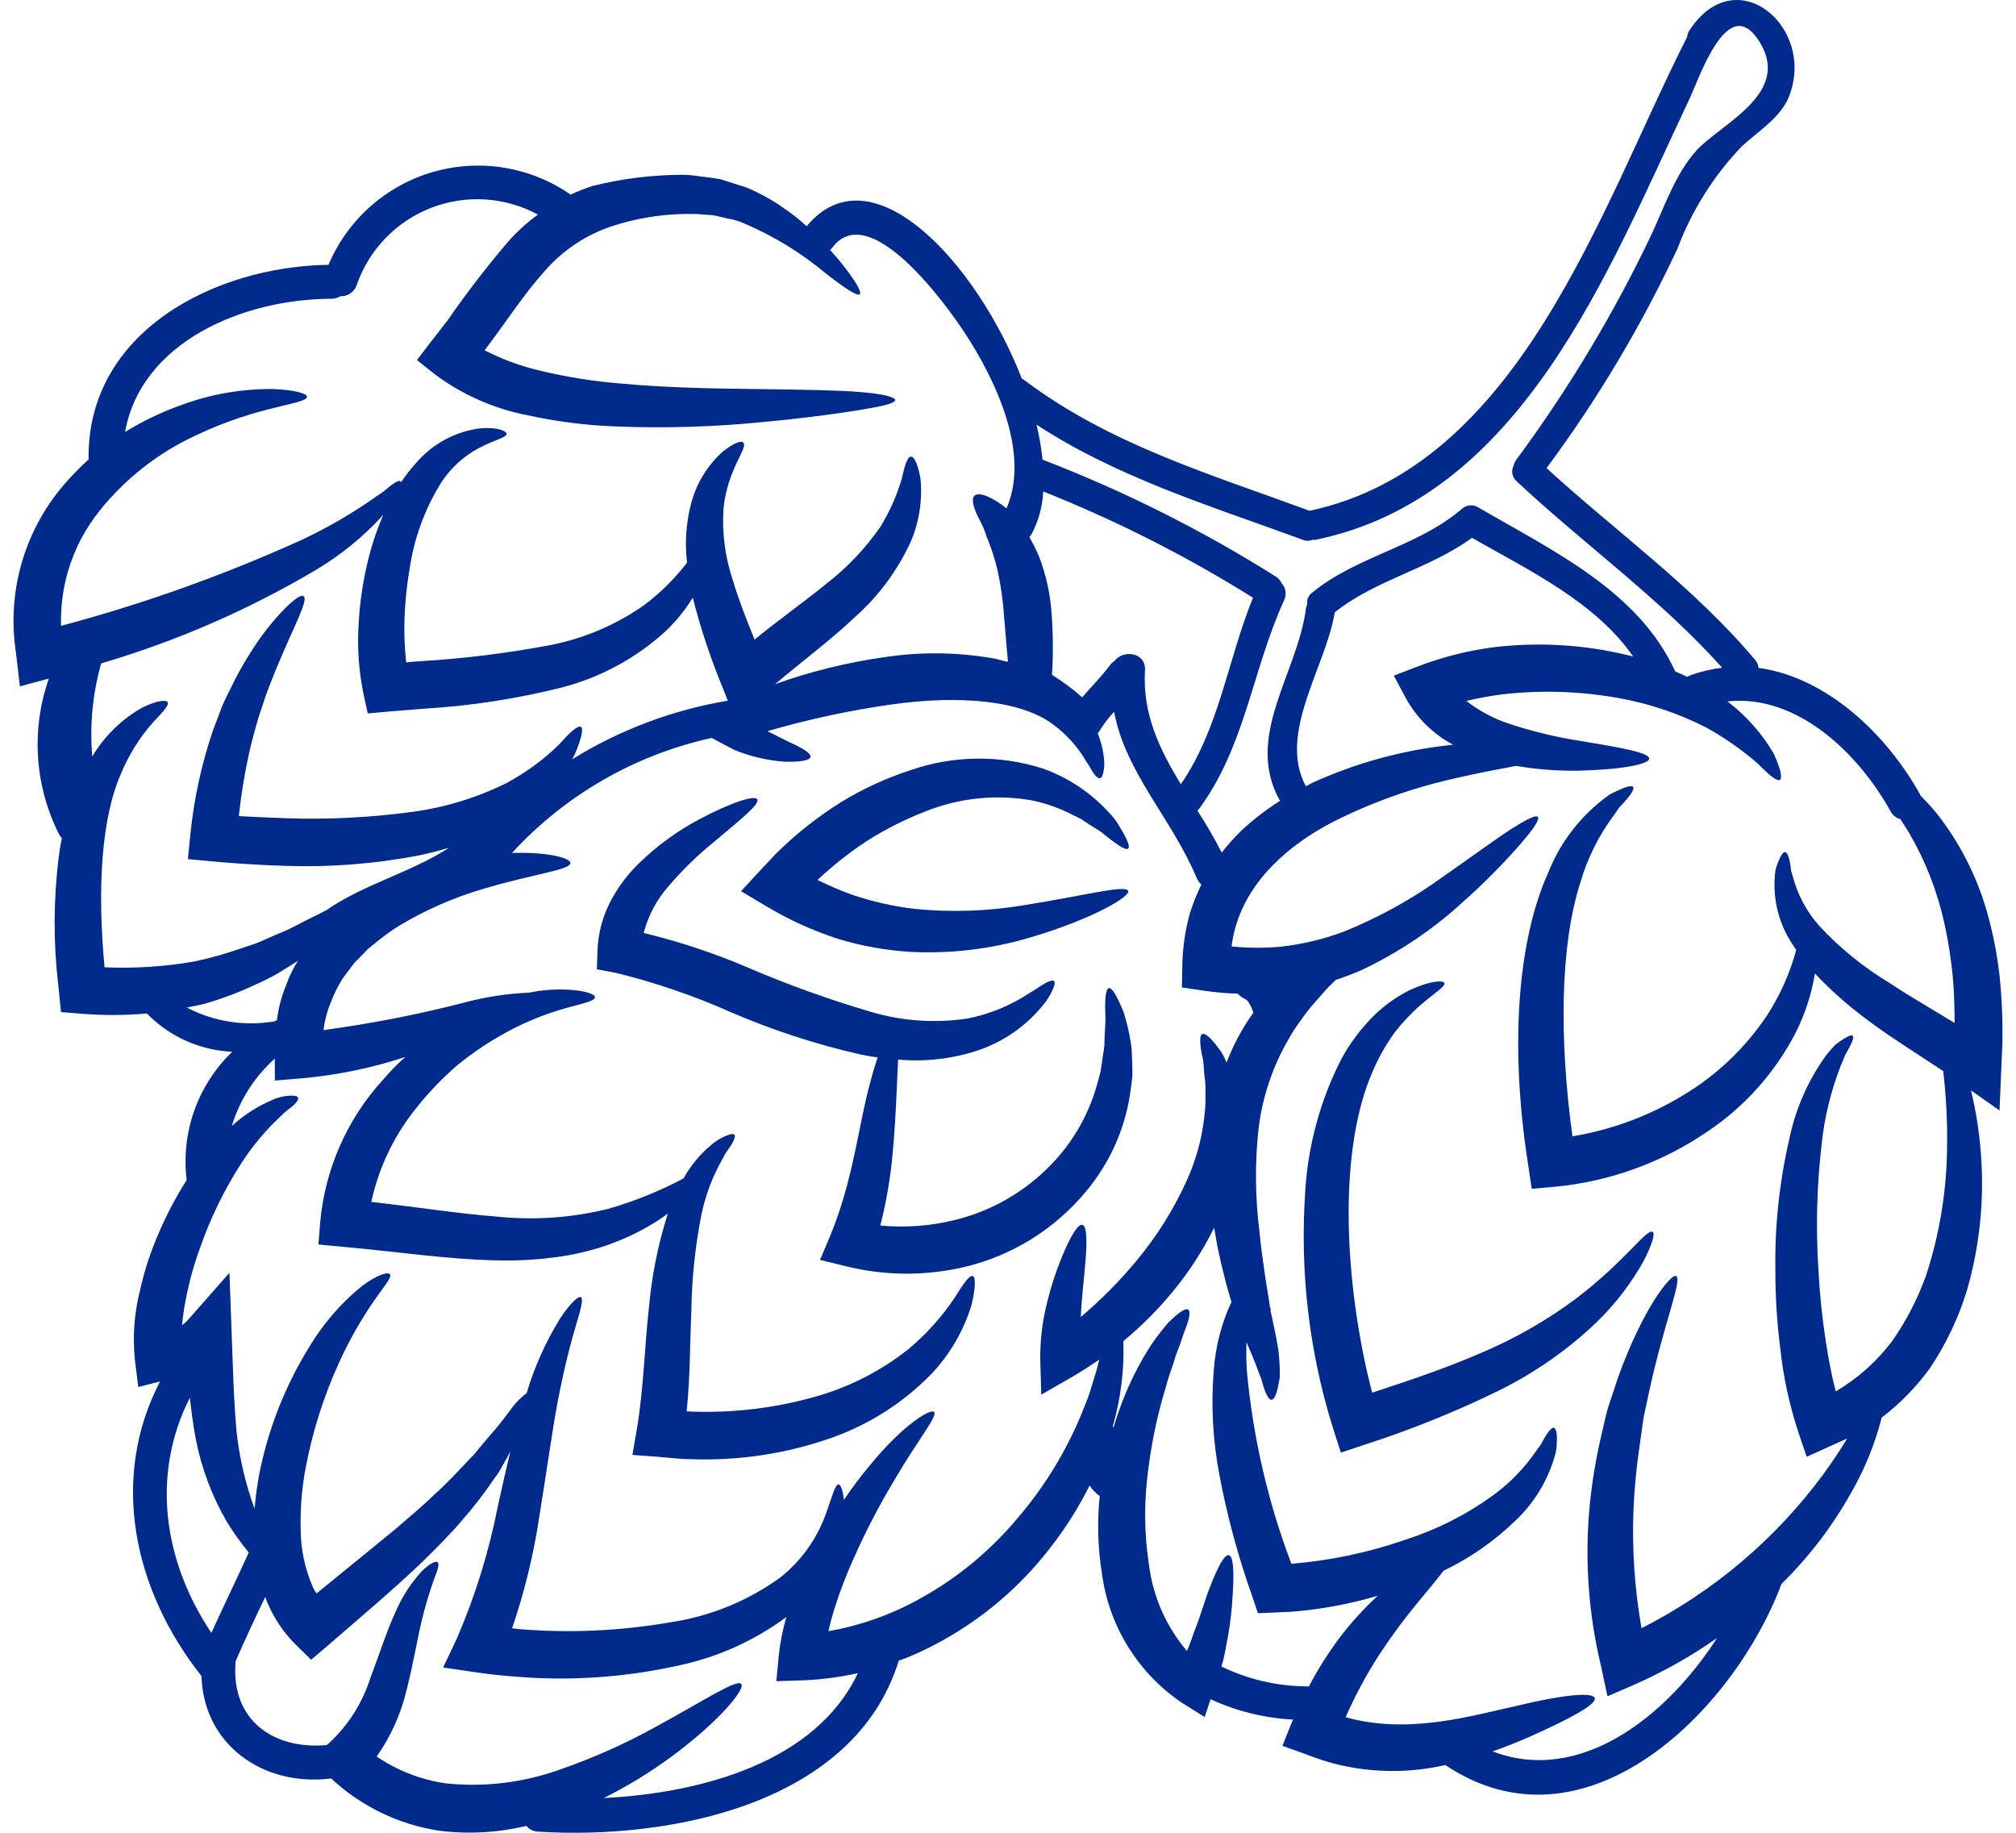 <svg xmlns="http://www.w3.org/2000/svg" fill="none" viewBox="0 0 110 100" height="100" width="110">
<path fill="#002B8C" d="M109.101 53.217C109.23 54.464 109.282 55.718 109.256 56.971C109.24 57.395 109.217 57.819 109.201 58.237L109.101 60.589L107.544 59.495C107.79 60.505 107.96 61.533 108.053 62.569C108.303 65.189 108.059 67.833 107.336 70.363C106.87 71.899 106.177 73.357 105.278 74.688C104.54 75.693 103.663 76.589 102.672 77.347C102.302 78.797 101.733 80.19 100.984 81.486C99.963 83.3 98.692 84.961 97.207 86.419C94.571 93.427 86.461 101.405 78.86 96.302C78.852 96.302 78.837 96.31 78.83 96.31C76.832 96.764 74.754 96.733 72.77 96.22C72.231 96.073 71.701 95.895 71.182 95.688L69.972 95.256L70.466 94.023C70.496 93.954 70.527 93.892 70.556 93.823C68.998 93.745 67.47 93.368 66.054 92.712L65.732 93.684L64.484 92.905C63.304 92.106 62.306 91.067 61.555 89.855C60.804 88.644 60.318 87.287 60.128 85.875C59.901 84.47 59.859 83.04 60.005 81.624C59.786 81.47 59.598 81.276 59.45 81.054C58.873 82.213 58.184 83.313 57.392 84.338C55.556 86.76 53.168 88.711 50.428 90.026C49.976 90.247 49.513 90.442 49.04 90.612C46.612 98.46 36.545 100.387 29.368 99.939C29.244 99.935 29.122 99.904 29.011 99.85C28.899 99.796 28.8 99.719 28.72 99.624C27.161 99.997 25.547 100.086 23.957 99.886C21.749 99.55 19.694 98.555 18.062 97.03C18.045 97.038 18.027 97.044 18.009 97.045C14.292 97.477 11.102 95.146 10.993 91.449C7.271 86.739 5.983 80.665 8.732 75.377L7.545 75.677L7.364 74.23C7.227 72.946 7.321 71.649 7.641 70.398C7.887 69.291 8.244 68.212 8.705 67.177C9.125 66.209 9.62 65.276 10.185 64.385C10.028 63.106 10.17 61.808 10.602 60.593C11.033 59.378 11.742 58.281 12.671 57.387C10.909 57.309 9.245 56.561 8.015 55.298C6.807 55.405 5.593 55.408 4.385 55.306L3.328 55.221L3.223 54.161C3.208 53.999 3.184 53.829 3.169 53.66C2.91 51.398 2.918 49.113 3.193 46.853C3.239 46.468 3.299 46.09 3.373 45.719C3.317 45.662 3.267 45.597 3.227 45.527C2.565 44.221 2.174 42.795 2.077 41.334C1.981 39.873 2.18 38.407 2.664 37.026C2.61 37.041 2.564 37.056 2.518 37.064L1.084 37.45L0.923 36.039C0.899 35.858 0.876 35.677 0.853 35.492C0.619 33.859 0.741 32.194 1.213 30.614C1.685 29.033 2.494 27.574 3.585 26.336C3.978 25.89 4.395 25.466 4.834 25.065C4.726 18.127 11.687 14.535 17.924 14.45C18.436 13.235 19.213 12.15 20.198 11.274C21.183 10.398 22.351 9.753 23.617 9.386C24.883 9.019 26.215 8.939 27.516 9.152C28.817 9.365 30.053 9.867 31.136 10.619C31.522 10.438 31.918 10.281 32.323 10.149C33.874 9.76 35.466 9.555 37.064 9.54C37.444 9.531 37.823 9.56 38.197 9.625C38.575 9.671 38.953 9.715 39.315 9.779C39.662 9.886 40.001 9.995 40.325 10.102C40.649 10.187 40.962 10.312 41.257 10.472C41.813 10.732 42.342 11.044 42.838 11.406C43.253 11.689 43.646 12.003 44.014 12.345C47.529 8.095 53.272 14.281 55.754 20.656C55.806 20.68 55.855 20.71 55.9 20.746C60.549 24.253 66.06 25.881 71.456 27.869C82.957 25.427 87.359 11.257 92.053 2.022C92.064 1.895 92.107 1.773 92.177 1.667C94.72 -2.256 99.115 1.486 97.611 5.275C97.159 6.423 95.885 7.195 95.028 7.996C93.5 9.597 92.309 11.49 91.529 13.562C89.557 17.785 87.163 21.799 84.385 25.541C88.192 29.025 92.424 32.031 95.762 36.002C95.87 36.125 95.937 36.278 95.954 36.441C99.678 36.95 102.938 40.064 104.758 43.333C104.772 43.354 104.782 43.377 104.789 43.402C105.074 43.695 105.375 44.018 105.675 44.381C106.926 45.972 107.856 47.792 108.412 49.739C108.738 50.877 108.968 52.04 109.101 53.217ZM106.65 55.815C106.65 55.013 106.626 54.226 106.565 53.471C106.475 52.421 106.315 51.378 106.087 50.349C105.702 48.62 105.052 46.961 104.16 45.431C103.998 45.169 103.844 44.93 103.69 44.691C103.576 44.663 103.469 44.611 103.378 44.537C103.286 44.464 103.211 44.372 103.158 44.267C101.377 41.068 98.047 37.869 94.254 38.27C95.279 39.047 96.139 40.019 96.787 41.13C97.156 41.944 97.264 42.447 97.118 42.548C96.971 42.648 96.563 42.324 95.942 41.692C95.073 40.93 94.124 40.263 93.113 39.703C91.582 38.919 89.942 38.37 88.248 38.075C86.164 37.708 84.037 37.645 81.935 37.889C81.288 37.974 80.645 38.093 80.009 38.244C80.713 38.791 81.505 39.214 82.352 39.492C83.627 39.912 84.934 40.227 86.26 40.432C88.557 40.81 89.999 41.073 89.984 41.397C89.968 41.69 88.566 41.99 86.129 42.051C84.988 42.068 83.847 41.98 82.722 41.789C81.759 41.97 80.618 42.182 79.323 42.484C77.017 43.001 74.785 43.803 72.678 44.873C70.388 46.068 68.156 47.956 67.405 50.608C67.313 50.947 67.244 51.292 67.197 51.641C68.084 51.727 68.977 51.732 69.864 51.656C71.053 51.525 72.221 51.246 73.341 50.824C75.286 50.036 77.127 49.011 78.822 47.772C80.325 46.731 81.528 45.836 82.398 45.274C83.269 44.711 83.801 44.449 83.91 44.572C84.018 44.695 83.701 45.197 83.022 45.983C82.05 47.102 81.007 48.157 79.9 49.144C78.218 50.7 76.304 51.988 74.227 52.959C73.795 53.144 73.348 53.313 72.886 53.468C72.739 53.614 72.593 53.753 72.434 53.907C72.202 54.169 71.963 54.45 71.717 54.721C71.46 55.008 71.223 55.312 71.007 55.631C70.761 55.95 70.54 56.287 70.344 56.64C69.441 58.172 68.868 59.877 68.664 61.643C68.469 63.482 68.487 65.336 68.718 67.17C68.795 68.041 68.926 68.874 69.034 69.653C69.097 70.045 69.158 70.423 69.215 70.786C69.246 70.967 69.269 71.148 69.293 71.318L69.339 71.449L69.346 71.472C69.339 71.472 69.339 71.48 69.331 71.472L69.323 71.48V71.526L69.385 71.78C69.531 72.443 69.656 73.068 69.747 73.63C69.809 74.126 69.837 74.626 69.831 75.125C69.708 75.966 69.546 76.382 69.369 76.374C69.191 76.366 68.999 75.935 68.822 75.241C68.675 74.895 68.544 74.493 68.343 74.007C68.236 73.769 68.128 73.506 68.012 73.23C67.997 73.723 67.997 74.239 68.035 74.817C68.366 78.413 69.182 81.947 70.462 85.323C72.59 85.149 74.686 84.706 76.703 84.005C78.401 83.457 80.004 82.645 81.451 81.6C82.403 80.91 83.225 80.057 83.879 79.079C83.94 78.994 84.002 78.918 84.06 78.841C84.114 78.75 84.16 78.66 84.198 78.585C84.27 78.45 84.35 78.319 84.438 78.193C84.584 77.985 84.709 77.885 84.792 77.907C84.876 77.93 84.931 78.077 84.946 78.331C84.955 78.486 84.953 78.641 84.939 78.794C84.938 79.009 84.904 79.223 84.838 79.427C84.452 80.79 83.701 82.021 82.668 82.989C81.521 84.096 80.204 85.012 78.767 85.702C78.39 86.195 77.874 86.812 77.264 87.552C76.441 88.554 75.682 89.607 74.99 90.704C74.401 91.662 73.878 92.659 73.426 93.689C73.434 93.697 73.445 93.703 73.457 93.704C76.848 94.645 80.24 93.628 82.738 93.079C85.251 92.471 86.916 92.302 87.016 92.656C87.1 93.003 85.706 93.766 83.316 94.827C82.753 95.066 82.129 95.321 81.442 95.559C86.191 97.379 90.909 93.694 93.684 89.377C92.266 90.372 90.753 91.224 89.167 91.921L87.71 92.554L87.393 91.073V91.051C86.683 88.171 86.459 85.193 86.731 82.239C86.852 80.971 87.055 79.712 87.339 78.471C87.478 77.892 87.594 77.322 87.741 76.797C87.922 76.266 88.087 75.765 88.242 75.286C89.614 71.397 91.171 69.505 91.441 69.621C91.826 69.783 90.817 72.103 90.014 75.787C89.914 76.25 89.806 76.743 89.699 77.252C89.608 77.761 89.552 78.309 89.467 78.856C89.29 80.031 89.177 81.214 89.128 82.401C89.046 84.557 89.193 86.715 89.568 88.839C93.465 86.86 96.848 84.002 99.45 80.49C99.974 79.773 100.413 79.102 100.791 78.486C100.452 78.64 100.12 78.786 99.789 78.938L98.579 79.486L98.127 78.152C97.631 76.651 97.298 75.1 97.132 73.527C96.953 72.111 96.865 70.684 96.87 69.257C96.836 66.85 97.095 64.447 97.641 62.103C97.981 60.477 98.659 58.94 99.631 57.593C99.795 57.384 99.97 57.183 100.155 56.992C100.325 56.861 100.478 56.761 100.607 56.676C100.861 56.514 101.023 56.46 101.084 56.514C101.146 56.569 101.115 56.745 100.977 57.016C100.897 57.179 100.81 57.338 100.714 57.493C100.614 57.686 100.552 57.902 100.443 58.133C99.902 59.513 99.549 60.96 99.395 62.435C99.135 64.676 99.075 66.935 99.214 69.187C99.282 70.527 99.418 71.862 99.622 73.188C99.761 74.093 99.93 75.015 100.165 75.917C101.356 75.217 102.398 74.29 103.232 73.188C104.004 72.085 104.626 70.885 105.083 69.619C105.825 67.364 106.215 65.008 106.238 62.635C106.262 61.234 106.193 59.833 106.03 58.442C104.573 57.47 103.078 56.553 101.78 55.566C100.793 54.831 99.872 54.011 99.028 53.115C98.846 54.234 98.495 55.319 97.985 56.332C96.861 58.515 95.201 60.378 93.16 61.744C90.671 63.443 87.789 64.481 84.788 64.757L83.578 64.866L83.397 63.663L83.351 63.347C82.418 57.281 82.742 51.475 84.476 47.611C85.098 46.044 86.125 44.671 87.451 43.631C87.575 43.541 87.683 43.45 87.79 43.376C87.899 43.315 87.999 43.261 88.099 43.214C88.291 43.124 88.461 43.045 88.6 42.991C88.886 42.883 89.063 42.868 89.109 42.937C89.155 43.005 89.101 43.168 88.916 43.415C88.826 43.531 88.708 43.677 88.562 43.831C88.492 43.916 88.407 44.001 88.33 44.085C88.261 44.186 88.192 44.286 88.122 44.394C87.247 45.549 86.594 46.858 86.199 48.253C85.15 51.59 85.058 56.585 85.798 62C87.943 61.644 90 60.88 91.858 59.749C93.671 58.66 95.221 57.184 96.398 55.427C97.119 54.322 97.663 53.109 98.008 51.835C97.954 51.75 97.893 51.654 97.838 51.573C97.078 50.459 96.727 49.117 96.844 47.774C96.851 47.577 96.89 47.382 96.959 47.196C97.003 47.064 97.057 46.935 97.121 46.811C97.222 46.595 97.314 46.487 97.399 46.495C97.484 46.502 97.561 46.626 97.622 46.856C97.656 46.991 97.682 47.127 97.699 47.265C97.712 47.447 97.751 47.626 97.815 47.797C98.079 48.813 98.581 49.751 99.279 50.534C100.406 51.742 101.696 52.788 103.111 53.64C104.176 54.35 105.377 55.036 106.65 55.815ZM92.541 8.237C93.852 6.764 97.76 5.138 96.018 2.301C94.276 -0.536 92.726 4.274 92.129 5.516C87.756 14.743 83.061 27.12 71.792 29.451C71.732 29.462 71.671 29.462 71.611 29.451C71.527 29.488 71.436 29.506 71.345 29.506C71.253 29.506 71.163 29.488 71.079 29.451C66.099 27.616 61.004 26.082 56.556 23.168C56.708 23.798 56.818 24.436 56.887 25.08C61.315 26.784 65.568 28.913 69.584 31.44C69.733 31.525 69.851 31.654 69.923 31.81C70.037 31.933 70.112 32.088 70.138 32.254C70.164 32.42 70.141 32.59 70.07 32.742C68.304 36.605 67.942 40.806 65.344 44.243C65.822 44.979 66.262 45.738 66.662 46.518C66.977 46.114 67.316 45.731 67.679 45.37C68.344 44.745 69.067 44.184 69.838 43.696C67.872 40.189 70.794 36.767 71.256 33.205C71.27 33.128 71.293 33.053 71.326 32.982C71.306 32.861 71.32 32.738 71.366 32.625C71.413 32.512 71.489 32.414 71.588 32.342C73.993 30.368 77.195 29.867 79.589 27.91C79.618 27.883 79.651 27.86 79.687 27.843C79.803 27.703 79.967 27.61 80.147 27.581C80.327 27.553 80.512 27.591 80.666 27.688C84.682 30.032 89.392 32.221 91.403 36.63C91.628 36.731 91.843 36.831 92.059 36.931C92.114 36.901 92.175 36.869 92.24 36.841C92.799 36.64 93.378 36.504 93.968 36.433C90.591 32.664 86.451 29.719 82.759 26.265C82.635 26.158 82.551 26.012 82.521 25.851C82.492 25.689 82.519 25.523 82.597 25.379C82.621 25.276 82.666 25.179 82.728 25.094C85.585 21.229 88.063 17.099 90.128 12.759C90.817 11.266 91.433 9.47 92.543 8.237H92.541ZM88.756 35.73L89.111 35.821C87.061 32.853 83.399 31.103 80.316 29.345C77.995 31.041 75.081 31.62 72.83 33.408C72.344 36.407 69.701 39.999 71.25 42.897C71.366 42.843 71.481 42.774 71.597 42.716C73.94 41.647 76.438 40.955 78.997 40.666C79.097 40.65 79.19 40.643 79.29 40.635C79.22 40.589 79.152 40.558 79.082 40.519C78.09 39.944 77.272 39.11 76.715 38.106L76.052 36.865L77.393 36.349C78.754 35.83 80.172 35.478 81.618 35.301C84.005 35.028 86.421 35.175 88.758 35.734L88.756 35.73ZM73.071 89.386C73.704 88.553 74.408 87.776 75.176 87.065C73.621 87.529 72.022 87.823 70.404 87.944C70.127 87.951 69.849 87.967 69.579 87.982L68.639 88.021L68.33 87.104C67.558 84.942 66.957 82.723 66.534 80.467C66.174 78.593 66.071 76.68 66.226 74.778C66.318 73.484 66.644 72.217 67.189 71.039V71.031C67.104 70.731 67.008 70.422 66.918 70.099C66.717 69.297 66.494 68.442 66.34 67.516L66.249 66.985C65.638 68.224 64.885 69.387 64.007 70.453C63.193 71.446 62.284 72.358 61.293 73.174C61.35 74.747 61.155 76.319 60.715 77.83L60.761 77.876C61.057 76.871 61.441 75.893 61.91 74.955C62.194 74.387 62.51 73.837 62.858 73.306C63.197 72.835 63.498 72.442 63.762 72.149C64.318 71.606 64.688 71.355 64.834 71.455C64.981 71.556 64.895 71.998 64.603 72.712C64.488 73.074 64.341 73.49 64.156 73.96C64.017 74.47 63.786 75.009 63.624 75.641C63.18 77.086 62.86 78.566 62.668 80.066C62.413 81.846 62.423 83.654 62.699 85.431C62.925 87.147 63.642 88.761 64.764 90.08C64.945 89.679 65.066 89.266 65.212 88.892C65.528 88.091 65.736 87.304 65.975 86.711C66.445 85.47 66.823 84.792 67.054 84.853C67.286 84.915 67.347 85.678 67.262 86.973C67.222 87.772 67.131 88.568 66.991 89.355C66.891 89.817 66.836 90.311 66.674 90.828C66.668 90.862 66.658 90.895 66.644 90.927C68.121 91.644 69.742 92.016 71.385 92.012C71.394 92.018 71.404 92.021 71.415 92.02C71.897 91.1 72.451 90.219 73.071 89.386ZM68.392 55.252C68.387 55.248 68.383 55.244 68.381 55.238C68.378 55.233 68.377 55.227 68.376 55.221C68.322 55.045 68.244 54.876 68.145 54.72C68.103 54.639 68.041 54.57 67.964 54.519C67.801 54.454 67.656 54.351 67.54 54.219C66.884 54.197 66.231 54.137 65.582 54.038L64.488 53.876L64.51 52.751C64.52 51.782 64.654 50.818 64.911 49.883C65.079 49.327 65.293 48.786 65.551 48.264C65.44 48.165 65.353 48.041 65.296 47.903C63.902 44.603 61.434 42.205 60.787 38.837C60.473 39.175 60.194 39.545 59.955 39.94C59.936 39.964 59.916 39.988 59.893 40.009C60.056 40.398 60.165 40.808 60.217 41.227C60.271 41.52 60.268 41.821 60.209 42.113C60.17 42.322 60.108 42.437 60.028 42.46C59.947 42.484 59.828 42.399 59.704 42.237C59.58 42.075 59.45 41.789 59.258 41.528C58.807 40.754 58.204 40.08 57.485 39.546C55.75 38.213 52.359 37.912 48.651 38.436C46.36 38.761 44.096 39.248 41.875 39.893C42.306 40.117 42.715 40.309 43.039 40.478C43.818 40.826 44.256 41.103 44.225 41.303C44.187 41.484 43.678 41.589 42.768 41.558C41.853 41.485 40.954 41.274 40.101 40.933C39.755 40.753 39.385 40.563 38.992 40.348L38.838 40.263C34.645 41.184 30.839 43.375 27.937 46.538C29.957 46.477 31.137 46.831 31.122 47.085C31.113 47.471 29.222 47.656 26.403 48.488C24.784 48.96 23.232 49.639 21.786 50.507C21.39 50.754 21.009 51.024 20.645 51.317C20.464 51.463 20.275 51.61 20.09 51.765C19.929 51.934 19.759 52.104 19.597 52.273L19.343 52.528L19.126 52.813C18.98 53.005 18.841 53.198 18.695 53.391C18.437 53.799 18.223 54.233 18.055 54.686C17.849 55.17 17.714 55.681 17.654 56.204C20.254 55.853 22.83 55.349 25.37 54.694C26.512 54.39 27.682 54.212 28.862 54.162C29.519 54.026 30.189 53.969 30.859 53.992C31.915 54.031 32.455 54.246 32.463 54.401C32.485 54.601 31.892 54.732 30.936 54.987C29.632 55.347 28.38 55.875 27.213 56.559C26.411 57.024 25.648 57.553 24.931 58.141C24.131 58.831 23.398 59.594 22.741 60.422C21.52 61.921 20.669 63.688 20.26 65.578C22.734 65.855 25.047 66.225 27.112 66.38C29.146 66.591 31.201 66.447 33.186 65.956C34.61 65.547 35.987 64.991 37.295 64.298C37.671 63.614 38.17 63.005 38.767 62.502C39.026 62.27 39.323 62.086 39.646 61.959C39.87 61.869 40.016 61.851 40.071 61.913C40.125 61.974 40.093 62.121 39.98 62.329C39.89 62.545 39.618 62.815 39.456 63.177C38.891 64.151 38.489 65.21 38.265 66.314C37.927 68.033 37.746 69.78 37.723 71.532C37.645 73.19 37.668 75.001 37.468 77.006C37.576 77.006 37.677 77.021 37.784 77.021C40.097 77.099 42.407 76.81 44.63 76.165C46.42 75.642 48.092 74.778 49.555 73.621C50.531 72.811 51.384 71.863 52.087 70.808C52.573 70.029 52.889 69.574 53.074 69.621C53.236 69.667 53.244 70.23 53.005 71.224C52.573 72.62 51.827 73.899 50.824 74.963C49.307 76.52 47.453 77.71 45.405 78.439C42.935 79.313 40.322 79.712 37.704 79.615C37.087 79.615 36.478 79.53 35.877 79.484L34.505 79.383L34.752 77.964C35.122 75.776 35.168 73.448 35.407 71.362C35.559 69.615 35.905 67.891 36.439 66.221C35.614 66.819 34.718 67.313 33.772 67.693C33.294 67.894 32.802 68.061 32.3 68.194C31.758 68.347 31.207 68.466 30.65 68.549C29.444 68.732 28.224 68.804 27.005 68.765C24.452 68.71 21.778 68.312 19.018 68.056L18.663 68.025L17.374 67.902L17.474 66.653C17.742 63.762 18.949 61.038 20.911 58.898C21.282 58.461 21.684 58.052 22.114 57.672C20.237 58.289 18.294 58.684 16.325 58.848L15 58.956L14.991 57.762C13.889 58.75 13.078 60.021 12.648 61.438C13.29 60.848 14.028 60.371 14.83 60.027C15.149 59.877 15.495 59.794 15.847 59.781C16.094 59.773 16.232 59.804 16.263 59.889C16.294 59.974 16.225 60.097 16.055 60.267C15.885 60.437 15.578 60.621 15.315 60.906C14.489 61.672 13.764 62.54 13.156 63.488C12.236 64.916 11.488 66.448 10.929 68.052C10.585 68.982 10.319 69.939 10.135 70.913C10.042 71.373 9.975 71.839 9.935 72.307C10.08 72.2 10.211 72.075 10.327 71.937L12.52 69.446L12.636 72.644C12.712 74.671 12.758 76.534 12.913 78.161C13.07 79.567 13.394 80.948 13.876 82.277C13.885 82.289 13.89 82.302 13.892 82.316C13.969 81.362 14.124 80.416 14.355 79.487C14.877 77.369 15.728 75.345 16.875 73.489C17.632 72.223 18.605 71.099 19.75 70.169C20.614 69.522 21.184 69.391 21.277 69.529C21.392 69.683 21.006 70.115 20.475 70.878C19.708 71.976 19.045 73.142 18.494 74.363C17.673 76.16 17.07 78.049 16.698 79.99C16.479 81.102 16.381 82.234 16.405 83.366C16.399 84.494 16.633 85.611 17.091 86.642C17.145 86.751 17.206 86.843 17.271 86.943C18.783 85.71 20.224 84.537 21.542 83.459C22.329 82.78 23.079 82.156 23.724 81.524C24.41 80.914 24.965 80.299 25.497 79.743C25.628 79.604 25.759 79.466 25.89 79.334C25.998 79.196 26.114 79.057 26.221 78.926C26.445 78.664 26.653 78.409 26.855 78.179C27.27 77.726 27.564 77.291 27.834 76.952C28.079 76.594 28.381 76.279 28.727 76.02C28.734 75.999 28.742 75.978 28.751 75.958C29.176 74.549 29.782 73.202 30.554 71.95C31.125 71.086 31.549 70.716 31.688 70.774C31.849 70.859 31.696 71.422 31.41 72.37C31.133 73.288 30.777 74.667 30.447 76.394C30.117 78.122 29.838 80.233 29.445 82.63C29.135 84.743 28.632 86.823 27.942 88.843L28.342 88.889C31.099 89.114 33.873 88.987 36.599 88.512C38.754 88.188 40.801 87.352 42.568 86.076C43.705 85.177 44.567 83.978 45.057 82.615C45.419 81.62 45.559 80.996 45.759 80.996C45.86 80.996 45.991 81.289 46.044 81.836C46.492 81.172 46.975 80.532 47.49 79.919C49.286 77.723 50.798 76.828 50.967 77.044C51.168 77.283 50.119 78.492 48.763 80.821C47.947 82.183 47.216 83.594 46.573 85.046C46.185 85.901 45.848 86.779 45.563 87.675C45.425 88.106 45.302 88.553 45.201 89.001C46.627 88.752 48.012 88.308 49.317 87.682C51.71 86.523 53.828 84.867 55.53 82.825C56.958 81.157 58.117 79.277 58.967 77.252C59.129 76.813 59.329 76.404 59.453 75.995C59.577 75.587 59.699 75.209 59.807 74.847C59.877 74.608 59.923 74.4 59.976 74.184C59.483 74.524 58.99 74.84 58.504 75.124L56.816 76.096L56.762 74.246C56.743 73.144 56.875 72.044 57.156 70.978C57.349 70.192 57.599 69.422 57.904 68.672C58.405 67.439 58.821 66.773 59.059 66.83C59.298 66.887 59.331 67.678 59.213 68.989C59.152 69.768 59.02 70.762 58.974 71.856C60.071 70.926 61.085 69.902 62.004 68.796C63.108 67.474 64.029 66.009 64.741 64.441C65.314 63.185 65.659 61.838 65.758 60.461C65.779 60.184 65.784 59.906 65.774 59.628C65.784 59.379 65.773 59.129 65.743 58.88C65.673 58.428 65.704 58.025 65.604 57.655C65.45 56.931 65.442 56.491 65.604 56.421C65.766 56.352 66.089 56.646 66.529 57.246C66.696 57.469 66.828 57.716 66.922 57.979C67.282 57.04 67.756 56.15 68.333 55.327C68.354 55.303 68.374 55.278 68.392 55.252ZM64.43 42.787C66.526 39.758 66.989 35.995 68.368 32.612C64.734 30.342 60.903 28.401 56.921 26.815C56.885 27.628 56.669 28.423 56.288 29.143C56.253 29.201 56.212 29.255 56.165 29.305C56.372 29.656 56.553 30.022 56.708 30.399C57.081 31.381 57.306 32.412 57.378 33.459C57.463 34.578 57.47 35.701 57.402 36.82C57.983 37.184 58.535 37.595 59.051 38.047C59.545 37.461 60.099 36.921 60.562 36.297C60.63 36.206 60.714 36.127 60.809 36.065C61.287 35.426 62.536 35.587 62.474 36.574C62.332 38.979 63.288 40.906 64.43 42.787ZM54.917 27.74C56.243 24.718 54.293 20.686 52.651 18.181C51.741 16.778 47.44 10.743 45.397 13.533C45.367 13.572 45.334 13.608 45.297 13.64C45.478 13.848 45.652 14.042 45.805 14.226C46.654 15.275 47.039 15.93 46.908 16.053C46.777 16.176 46.145 15.76 45.099 14.951C43.731 13.801 42.197 12.863 40.551 12.168C40.3 12.056 40.036 11.979 39.765 11.937C39.493 11.875 39.218 11.806 38.932 11.745C38.654 11.721 38.369 11.706 38.084 11.682C36.394 11.621 34.706 11.877 33.11 12.438C31.757 12.944 30.557 13.792 29.627 14.898C28.585 16.061 27.63 17.541 26.512 19.022L26.442 19.112C27.388 19.6 28.39 19.97 29.427 20.215C30.876 20.564 32.35 20.802 33.836 20.924C36.719 21.186 39.37 21.201 41.591 21.232C43.811 21.263 45.63 21.286 46.894 21.386C48.159 21.485 48.837 21.663 48.844 21.825C48.844 22.006 48.151 22.164 46.925 22.368C45.7 22.571 43.903 22.815 41.668 23.023C39.01 23.292 36.336 23.375 33.666 23.27C32.043 23.215 30.428 23.014 28.841 22.668C26.993 22.319 25.248 21.554 23.738 20.433L22.751 19.646L23.545 18.605C23.837 18.228 24.139 17.858 24.432 17.465C25.461 15.979 26.564 14.546 27.738 13.171C28.223 12.628 28.763 12.137 29.35 11.707C28.465 11.228 27.486 10.947 26.482 10.883C25.477 10.819 24.471 10.974 23.532 11.337C22.593 11.7 21.744 12.262 21.044 12.984C20.343 13.707 19.808 14.573 19.475 15.522C19.417 15.715 19.297 15.883 19.133 15.999C18.969 16.115 18.771 16.172 18.57 16.163C18.429 16.252 18.267 16.3 18.1 16.301C13.282 16.308 7.716 18.637 6.822 23.571C7.804 22.965 8.848 22.466 9.937 22.083C11.533 21.498 13.223 21.208 14.924 21.227C16.111 21.281 16.75 21.473 16.75 21.643C16.75 22.075 14.16 22.09 10.638 23.779C8.616 24.721 6.838 26.117 5.442 27.857C5.056 28.345 4.714 28.866 4.417 29.413C4.125 29.978 3.888 30.569 3.708 31.178C3.429 32.142 3.302 33.144 3.33 34.147C7.809 32.954 12.182 31.394 16.404 29.483C17.785 28.84 19.108 28.079 20.358 27.21C20.566 27.055 20.767 26.939 20.937 26.808C21.106 26.662 21.253 26.547 21.376 26.454C21.622 26.273 21.784 26.208 21.854 26.261C21.867 26.275 21.877 26.291 21.885 26.307C22.122 25.953 22.385 25.615 22.671 25.298C23.562 24.235 24.822 23.546 26.198 23.371C27.185 23.294 27.616 23.517 27.64 23.664C27.663 23.845 27.123 23.972 26.437 24.297C25.453 24.747 24.621 25.473 24.04 26.386C23.163 27.811 22.587 29.399 22.348 31.055C22.176 32.056 22.081 33.069 22.063 34.084C22.054 34.772 22.087 35.459 22.163 36.142C22.402 36.119 22.634 36.096 22.872 36.08C25.281 35.938 27.678 35.642 30.049 35.194C31.884 34.831 33.622 34.088 35.152 33.013C36.031 32.35 36.816 31.572 37.488 30.7C37.355 29.598 37.437 28.48 37.727 27.408C38.02 26.336 38.616 25.372 39.446 24.633C40.047 24.163 40.44 24.024 40.556 24.148C40.849 24.425 39.685 25.581 39.476 27.765C39.392 29.084 39.565 30.406 39.986 31.659C40.286 32.668 40.703 33.747 41.173 34.896C42.583 33.747 43.948 32.784 45.089 31.851C46.235 30.966 47.236 29.907 48.056 28.714C48.556 27.893 48.945 27.009 49.213 26.085C49.375 25.345 49.522 24.914 49.706 24.914C49.891 24.914 50.076 25.322 50.222 26.085C50.342 27.264 50.162 28.455 49.699 29.546C48.985 31.106 47.956 32.502 46.676 33.645C45.343 34.911 43.77 36.08 42.291 37.329C44.24 36.632 46.255 36.136 48.304 35.849C50.255 35.559 52.239 35.582 54.183 35.919C54.429 35.965 54.669 36.041 54.914 36.099C54.942 36.099 54.97 36.095 54.997 36.089C54.92 35.317 54.866 34.492 54.789 33.683C54.734 32.825 54.616 31.972 54.434 31.131C54.28 30.478 54.072 29.838 53.81 29.22C53.664 28.677 53.309 28.171 53.193 27.802C53.054 27.424 53.047 27.154 53.178 27.038C53.309 26.922 53.579 26.948 53.941 27.115C54.292 27.28 54.62 27.49 54.917 27.74ZM46.807 91.29C45.814 91.513 44.803 91.645 43.786 91.683L42.36 91.729L42.491 90.349C42.564 89.631 42.703 88.921 42.907 88.229C41.178 89.508 39.197 90.404 37.095 90.858C34.16 91.519 31.14 91.73 28.142 91.482C27.386 91.428 26.646 91.344 25.906 91.235L24.179 90.981L24.927 89.401C25.929 87.083 26.679 84.664 27.163 82.186C27.393 81.145 27.615 80.151 27.848 79.201C27.733 79.409 27.617 79.618 27.494 79.842C27.404 80.004 27.301 80.165 27.209 80.343C27.093 80.497 26.977 80.658 26.862 80.829C26.357 81.569 25.806 82.277 25.212 82.948C24.588 83.695 23.864 84.413 23.092 85.176C21.528 86.671 19.731 88.19 17.881 89.788L16.977 90.559L16.128 89.727C15.559 89.16 15.09 88.5 14.741 87.776C14.639 87.568 14.549 87.355 14.47 87.137C13.914 88.301 13.36 89.472 12.851 90.652V90.729C12.612 93.851 14.916 95.477 17.83 95.215L17.954 95.107C18.997 94.141 19.772 92.923 20.204 91.569C20.698 90.266 21.099 88.994 21.569 87.977C21.921 87.15 22.41 86.389 23.016 85.726C23.456 85.302 23.764 85.155 23.873 85.233C23.996 85.317 23.888 85.656 23.672 86.196C23.407 86.941 23.183 87.7 23.001 88.47C22.762 89.472 22.562 90.721 22.187 92.209C21.878 93.512 21.323 94.744 20.553 95.84C21.682 96.606 22.971 97.107 24.322 97.304C26.462 97.527 28.623 97.258 30.643 96.518C32.386 95.91 34.075 95.157 35.692 94.267C38.506 92.74 40.202 91.592 40.449 91.885C40.665 92.132 39.392 93.797 36.679 95.816C35.501 96.686 34.25 97.453 32.94 98.106C38.344 97.827 44.526 96.126 46.807 91.29ZM39.712 38.231L39.435 37.53C38.774 35.932 38.228 34.288 37.8 32.612C37.394 33.268 36.908 33.871 36.353 34.408C34.735 35.898 32.773 36.965 30.642 37.514C28.166 38.135 25.637 38.523 23.088 38.671C22.455 38.725 21.822 38.778 21.206 38.824L20.065 38.925L19.826 37.83C19.571 36.571 19.485 35.282 19.572 33.999C19.633 32.845 19.804 31.699 20.081 30.576C20.285 29.726 20.564 28.896 20.913 28.095C19.855 29.258 18.631 30.261 17.282 31.07C13.59 33.262 9.639 34.984 5.521 36.196C5.052 37.846 4.888 39.567 5.035 41.276C5.692 40.169 6.628 39.252 7.748 38.616C8.549 38.224 9.043 38.17 9.144 38.308C9.251 38.47 8.889 38.84 8.319 39.449C7.592 40.277 7.009 41.22 6.591 42.239C5.521 44.681 5.304 48.522 5.705 52.778C7.344 52.849 8.985 52.743 10.601 52.461C11.452 52.28 12.291 52.045 13.113 51.76C13.506 51.614 13.892 51.521 14.246 51.359C14.601 51.197 14.94 51.051 15.264 50.912C15.927 50.658 16.482 50.31 17.006 50.064C17.307 49.925 17.569 49.787 17.816 49.656C19.858 48.237 22.456 47.597 24.509 46.249C23.984 46.41 23.452 46.549 22.898 46.665C20.486 47.134 18.028 47.328 15.572 47.243C14.178 47.204 12.828 47.111 11.548 46.996L10.253 46.873L10.376 45.632C10.567 43.658 10.986 41.712 11.625 39.835C11.787 39.419 11.941 39.01 12.088 38.609C12.25 38.216 12.443 37.853 12.612 37.498C12.927 36.843 13.283 36.207 13.676 35.595C14.218 34.717 14.857 33.902 15.58 33.166C16.088 32.665 16.428 32.443 16.559 32.527C16.852 32.708 16.066 34.115 15.125 36.358C14.902 36.936 14.624 37.553 14.408 38.246C14.3 38.594 14.161 38.948 14.054 39.318C13.946 39.688 13.846 40.081 13.738 40.474C13.413 41.809 13.178 43.163 13.033 44.529C13.888 44.575 14.751 44.614 15.637 44.645C17.916 44.722 20.197 44.608 22.456 44.303C24.249 44.067 25.99 43.538 27.611 42.738C28.683 42.167 29.666 41.445 30.533 40.595C31.111 39.932 31.527 39.578 31.689 39.655C31.851 39.731 31.743 40.256 31.358 41.173C31.313 41.263 31.265 41.351 31.211 41.435C33.809 39.824 36.697 38.736 39.712 38.231ZM16.259 52.423C16.22 52.446 16.182 52.476 16.143 52.5C15.812 52.701 15.464 52.916 15.11 53.139C14.722 53.357 14.323 53.556 13.915 53.733C13.022 54.153 12.096 54.501 11.148 54.773C10.839 54.851 10.515 54.905 10.192 54.974C11.657 55.74 13.333 56.005 14.963 55.73C15.009 55.707 15.054 55.683 15.11 55.661C15.19 55 15.361 54.354 15.618 53.741C15.778 53.277 15.993 52.835 16.259 52.423ZM13.576 84.71C13.132 84.175 12.727 83.609 12.366 83.014C11.558 81.616 10.989 80.094 10.681 78.509C10.543 77.791 10.45 77.036 10.357 76.266C8.23 80.467 8.917 85.177 11.533 89.093C12.204 87.624 12.905 86.171 13.575 84.707L13.576 84.71Z"></path>
<path fill="#002B8C" d="M90.178 67.216C90.309 67.293 90.171 67.841 89.716 68.742C89.016 70.011 88.13 71.168 87.086 72.173C85.507 73.675 83.707 74.927 81.751 75.888C79.371 77.05 76.91 78.039 74.389 78.848L73.163 79.257L72.763 78.016C72.4 76.874 72.099 75.713 71.858 74.54C71.231 71.488 71.01 68.367 71.203 65.258C71.326 62.655 72.001 60.109 73.184 57.788C73.674 56.889 74.295 56.068 75.027 55.353C75.585 54.82 76.218 54.373 76.907 54.027C78.083 53.484 78.727 53.495 78.807 53.625C78.907 53.806 78.275 54.173 77.465 54.874C76.969 55.313 76.514 55.797 76.109 56.321C75.597 57.023 75.171 57.784 74.843 58.588C73.316 62.172 73.193 67.961 74.411 74.019C74.549 74.691 74.703 75.346 74.873 75.986C77.017 75.284 79.021 74.598 80.771 73.835C82.615 73.061 84.36 72.067 85.966 70.875C88.665 68.835 89.852 67.004 90.178 67.216Z"></path>
<path fill="#002B8C" d="M61.781 58.066C61.781 58.267 61.788 58.475 61.788 58.683C61.772 58.891 61.742 59.107 61.711 59.33C61.462 61.444 60.593 63.437 59.213 65.058C57.529 67.072 55.243 68.493 52.692 69.112C50.543 69.63 48.301 69.622 46.155 69.089L44.744 68.743L45.3 67.424C46.541 64.439 46.856 61.373 47.427 59.269C47.581 58.659 47.735 58.143 47.89 57.696C47.566 57.65 47.242 57.596 46.919 57.526C44.501 56.976 42.14 56.205 39.864 55.222C37.852 54.325 35.763 53.611 33.624 53.086L32.568 52.886L32.6 51.891C32.632 50.882 32.907 49.895 33.401 49.015C33.814 48.27 34.339 47.594 34.959 47.011C35.903 46.107 36.966 45.337 38.119 44.722C40 43.719 41.187 43.388 41.319 43.612C41.472 43.851 40.505 44.645 38.952 45.94C38.045 46.674 37.209 47.492 36.454 48.382C35.819 49.108 35.363 49.972 35.122 50.906C37.077 51.377 38.987 52.012 40.835 52.805C42.991 53.728 45.199 54.523 47.449 55.187C49.178 55.711 51.003 55.843 52.79 55.573C53.986 55.337 55.125 54.871 56.143 54.201C56.522 53.977 56.837 53.748 57.06 53.63C57.284 53.511 57.447 53.468 57.508 53.529C57.57 53.591 57.554 53.746 57.447 53.982C57.293 54.331 57.085 54.654 56.83 54.938C55.894 56.06 54.659 56.894 53.268 57.343C51.893 57.783 50.443 57.943 49.005 57.813C48.982 58.291 48.952 58.846 48.928 59.493C48.875 60.558 48.821 61.845 48.666 63.34C48.541 64.53 48.329 65.709 48.033 66.868C49.381 66.995 50.741 66.896 52.056 66.575C54.105 66.084 55.968 65.007 57.416 63.477C58.614 62.221 59.472 60.679 59.906 58.998C59.952 58.818 60.005 58.644 60.052 58.467C60.075 58.286 60.098 58.12 60.129 57.95C60.167 57.611 60.245 57.287 60.26 56.987C60.26 56.377 60.337 55.839 60.314 55.391C60.276 54.513 60.329 53.973 60.495 53.918C60.66 53.864 60.941 54.312 61.309 55.222C61.487 55.786 61.621 56.363 61.71 56.948C61.771 57.295 61.755 57.665 61.781 58.066Z"></path>
<path fill="#002B8C" d="M60.851 44.728C61.444 45.633 61.691 46.185 61.56 46.301C61.429 46.417 60.913 46.086 60.088 45.397L59.394 44.957C59.271 44.88 59.14 44.795 59.009 44.703C58.878 44.626 58.716 44.557 58.562 44.48C57.873 44.12 57.139 43.853 56.38 43.686C54.394 43.318 52.345 43.525 50.473 44.282C49.34 44.721 48.253 45.274 47.23 45.931C46.3 46.55 45.422 47.246 44.607 48.011C45.225 48.319 45.861 48.591 46.511 48.825C47.603 49.193 48.729 49.448 49.873 49.588C51.862 49.787 53.869 49.722 55.842 49.395C59.279 48.847 61.43 48.254 61.561 48.617C61.662 48.901 59.765 50.096 56.219 51.149C54.098 51.781 51.885 52.047 49.675 51.936C48.336 51.854 47.011 51.616 45.728 51.227C44.354 50.782 43.035 50.181 41.796 49.438L40.432 48.624L41.496 47.475C41.773 47.182 42.059 46.881 42.336 46.581C43.406 45.522 44.589 44.584 45.864 43.782C47.066 43.044 48.353 42.452 49.695 42.017C52.02 41.214 54.543 41.182 56.887 41.927C58.441 42.479 59.812 43.449 60.851 44.728Z"></path>
</svg>

